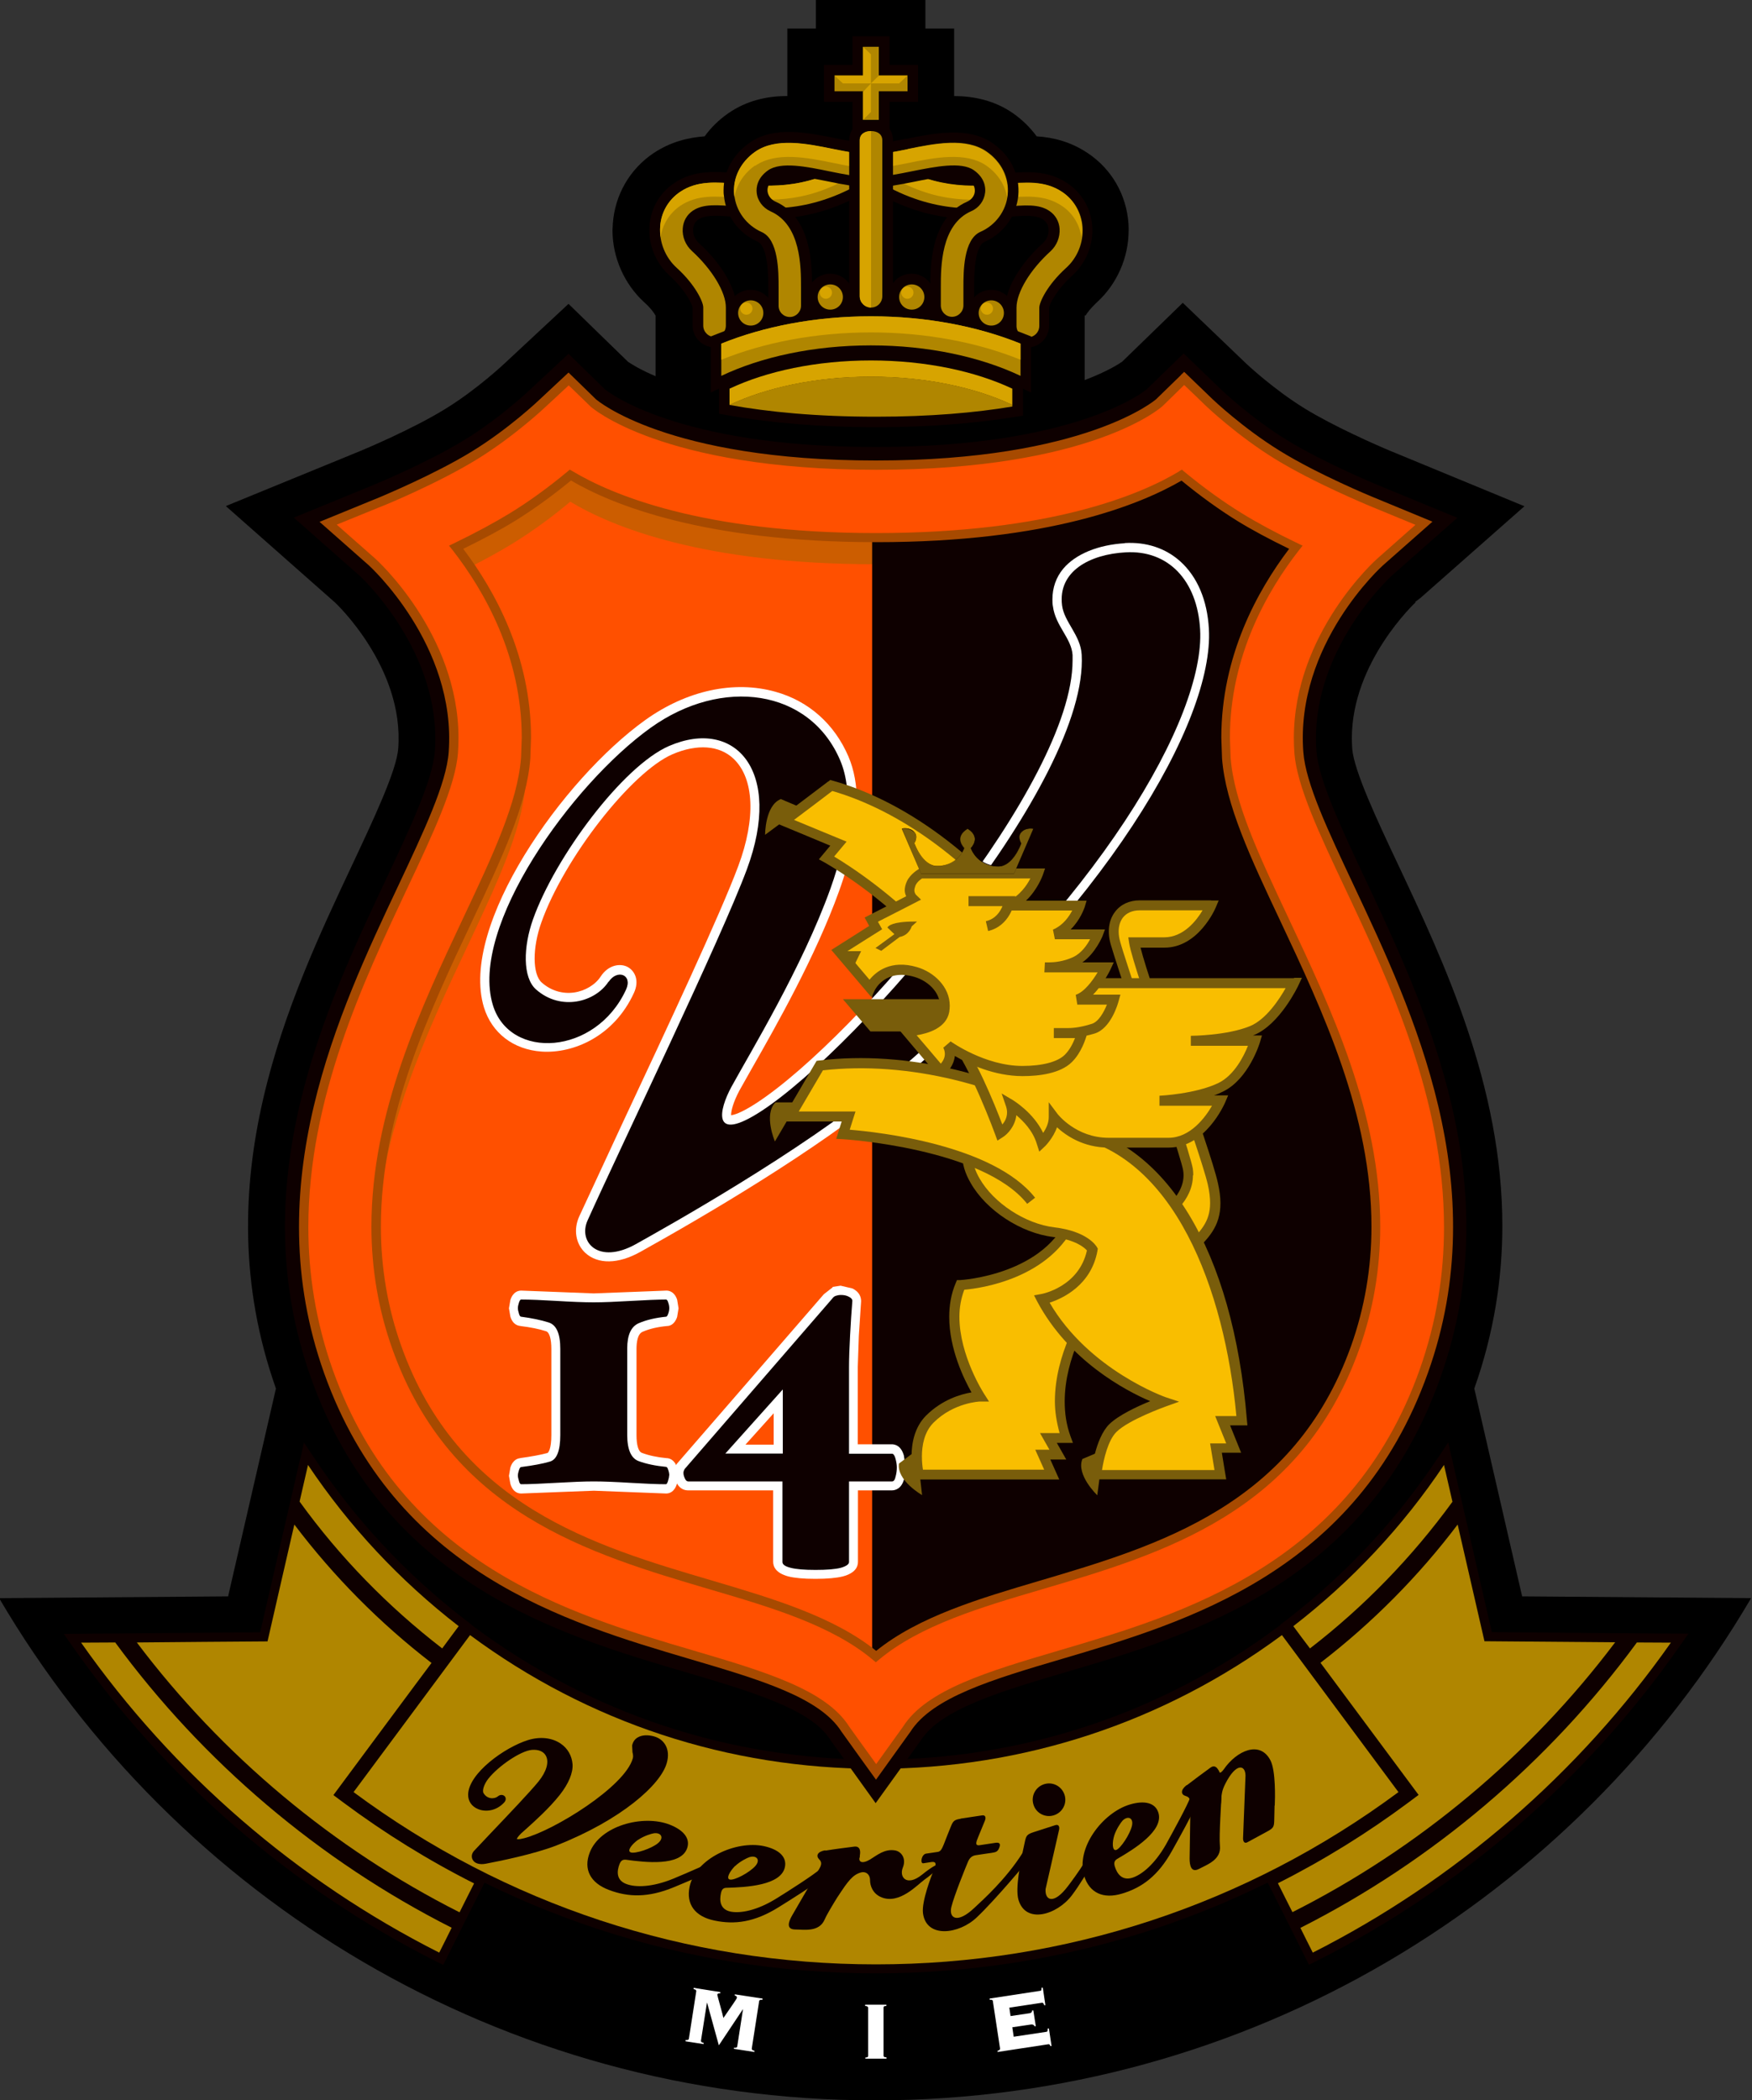 <?xml version="1.0" encoding="UTF-8"?> <svg xmlns="http://www.w3.org/2000/svg" id="_レイヤー_2" data-name="レイヤー 2" viewBox="0 0 100 119.86"><rect x="0" y="0" width="100" height="119.86" fill="#333333" stroke="none"/><defs><style> .cls-1, .cls-2, .cls-3, .cls-4, .cls-5, .cls-6, .cls-7, .cls-8, .cls-9, .cls-10 { stroke-width: 0px; } .cls-2 { fill: #f9be00; } .cls-3 { fill: #795d0b; } .cls-4 { fill: #0e0000; } .cls-5 { fill: #cc5d00; } .cls-6 { fill: #d7a400; } .cls-7 { fill: #a74a00; } .cls-8 { fill: #b08600; } .cls-9 { fill: #fff; } .cls-10 { fill: #ff5000; } </style></defs><g id="_レイヤー_1-2" data-name="レイヤー 1"><g><path class="cls-1" d="M61.96,18.01c.1-.17.3-.43.64-.75,1.16-1.05,1.82-2.57,1.82-4.12,0-.13,0-.26-.01-.39-.12-1.64-.96-3.1-2.32-4.01-.97-.65-1.97-.9-2.92-.96-.36-.49-.81-.94-1.34-1.31-1.06-.74-2.23-.98-3.37-.99V1.63h-1.64V0h-6.25v1.63h-1.63v3.85c-1.14,0-2.32.25-3.38.99-.53.37-.98.81-1.34,1.31-.95.07-1.94.31-2.92.96-1.35.91-2.2,2.37-2.32,4.01,0,.13-.02.26-.02.39,0,1.55.67,3.07,1.82,4.12.35.31.54.58.64.75v3.46c-.94-.4-1.43-.73-1.57-.82-.16-.15-3.4-3.31-3.4-3.31l-3.63,3.38s-1.57,1.49-3.41,2.62c-1.92,1.18-4.71,2.34-4.83,2.39l-7.69,3.15,6.24,5.51s3.95,3.69,3.6,8.32c-.09,1.27-1.44,4.11-2.62,6.63-3.6,7.64-8.53,18.11-4.36,29.9l-2.73,11.86-13.07.1c10.06,17.15,28.68,28.66,50,28.66s39.94-11.52,50-28.66l-13.07-.1-2.73-11.86c1.13-3.2,1.6-6.3,1.6-9.28,0-7.99-3.33-15.05-5.95-20.62-1.19-2.52-2.53-5.37-2.62-6.63-.01-.2-.02-.39-.02-.58,0-4.36,3.61-7.73,3.65-7.77,0,0-.04,0-.05,0,.13-.1.27-.19.41-.32l5.84-5.15-7.68-3.17c-.79-.33-3.2-1.39-4.83-2.39-1.83-1.12-3.38-2.59-3.39-2.6,0,0-3.6-3.45-3.6-3.45l-1.43,1.39s-1.87,1.82-2.03,1.97c-.16.11-.82.55-2.14,1.05v-3.69Z"></path><path class="cls-10" d="M29.24,29.5c-1.04.64-2.19,1.23-3.21,1.72,1.76,2.26,4,6.07,4,10.87,0,.38-.01.76-.04,1.15-.19,2.6-1.63,5.65-3.29,9.18-2.4,5.1-5.24,11.13-5.24,17.57,0,2.25.35,4.55,1.18,6.88,3.3,9.25,11.1,11.55,17.99,13.58,3.59,1.06,7.02,2.09,9.37,4.06V30.68c-9.89,0-15.09-2.15-17.45-3.57-.83.69-1.99,1.59-3.31,2.4"></path><path class="cls-5" d="M29.99,44.77c.03-.39.04-.77.04-1.15,0-.25,0-.5-.02-.75,0,.13-.01.25-.02.38-.19,2.6-1.63,5.65-3.29,9.18-2.4,5.1-5.24,11.13-5.24,17.57,0,.25,0,.5.01.76.21-6.16,2.92-11.91,5.23-16.8,1.66-3.53,3.1-6.57,3.29-9.18"></path><path class="cls-5" d="M32.55,27.11c-.83.69-1.99,1.59-3.31,2.4-1.04.64-2.19,1.23-3.21,1.72.26.34.54.71.82,1.12.79-.4,1.62-.85,2.39-1.32,1.32-.81,2.48-1.7,3.31-2.4,2.36,1.42,7.56,3.57,17.45,3.57v-1.52c-9.89,0-15.09-2.15-17.45-3.57"></path><path class="cls-4" d="M59.15,90.45c6.89-2.03,14.69-4.33,17.99-13.58.83-2.33,1.18-4.63,1.18-6.88,0-6.44-2.84-12.47-5.24-17.57-1.66-3.53-3.1-6.57-3.29-9.18-.03-.39-.04-.77-.04-1.15,0-4.8,2.24-8.61,4-10.87-1.02-.49-2.17-1.08-3.21-1.72-1.32-.81-2.48-1.7-3.31-2.4-2.36,1.42-7.56,3.57-17.45,3.57v63.84c2.35-1.98,5.77-3,9.37-4.06"></path><path class="cls-4" d="M17.12,83.3s-2.12,9.23-2.27,9.85c-.62,0-11.21.09-11.21.09l.47.67c5.33,7.62,12.52,13.86,20.8,18.03l.39.19,1.35-2.7,1.1-2.18-.38-.19c-2.6-1.31-5.1-2.85-7.44-4.59,0,0-.08-.06-.17-.13.48-.64,7.15-9.63,7.15-9.63l-.34-.26c-3.39-2.61-6.31-5.74-8.66-9.29l-.56-.84-.22.98Z"></path><path class="cls-4" d="M82.1,83.15c-2.35,3.55-5.27,6.68-8.66,9.29l-.34.26s6.67,8.99,7.15,9.63c-.08.06-.17.13-.17.13-2.34,1.74-4.85,3.29-7.44,4.59l-.38.19,1.1,2.18h0s1.35,2.7,1.35,2.7l.39-.19c8.28-4.17,15.48-10.41,20.8-18.03l.47-.67s-10.59-.08-11.22-.09c-.14-.62-2.49-10.83-2.49-10.83l-.55.84Z"></path><path class="cls-4" d="M72.94,92.84c-6.67,4.96-14.6,7.58-22.94,7.58s-16.26-2.62-22.94-7.58l-.35-.26-7.26,9.79.35.26c8.78,6.53,19.23,9.98,30.2,9.98s21.42-3.45,30.2-9.98l.35-.26-7.26-9.79-.35.26Z"></path><path class="cls-8" d="M50,100.94c-8.42,0-16.43-2.64-23.17-7.63-.1.13-6.54,8.82-6.65,8.96,8.68,6.43,18.99,9.83,29.82,9.83s21.14-3.4,29.82-9.83c-.1-.14-6.55-8.83-6.65-8.96-6.75,4.99-14.76,7.63-23.17,7.63"></path><path class="cls-8" d="M19.03,102.44s5.5-7.42,5.6-7.54c-2.96-2.28-5.59-4.94-7.83-7.9-.08.33-1.53,6.67-1.53,6.67h-.07s-7.06.05-7.39.06c4.86,6.45,11.23,11.77,18.42,15.4.07-.14.76-1.52.83-1.65-2.6-1.31-5.1-2.86-7.44-4.6l-.59-.44Z"></path><path class="cls-8" d="M6.57,93.73c-.07,0-1.65.01-1.94.01,5.25,7.47,12.31,13.58,20.44,17.69.07-.14.65-1.29.71-1.42-7.55-3.82-14.19-9.45-19.21-16.29"></path><path class="cls-8" d="M25.24,94.07c.09-.13.86-1.16.94-1.27-3.36-2.6-6.25-5.69-8.6-9.2-.07.31-.46,2.02-.48,2.09,2.29,3.17,5.03,5.98,8.14,8.38"></path><path class="cls-8" d="M84.73,93.66s-1.46-6.34-1.53-6.66c-2.24,2.96-4.87,5.61-7.83,7.89.1.13,5.6,7.54,5.6,7.54l-.59.44c-2.34,1.74-4.84,3.29-7.44,4.6.06.13.76,1.51.83,1.65,7.2-3.63,13.56-8.95,18.42-15.4-.34,0-7.46-.06-7.46-.06"></path><path class="cls-8" d="M74.22,110.01c.06.13.64,1.28.71,1.42,8.12-4.11,15.18-10.22,20.44-17.69-.28,0-1.86-.01-1.94-.01-5.02,6.84-11.66,12.47-19.21,16.29"></path><path class="cls-8" d="M82.9,85.69c-.02-.07-.41-1.79-.48-2.09-2.35,3.51-5.24,6.6-8.6,9.2.08.11.85,1.15.95,1.27,3.11-2.4,5.84-5.22,8.14-8.38"></path><path class="cls-4" d="M36.38,99.16c-.16.1-.26.26-.3.45l.02.38c.03.12.05.24.02.35-.45,1.63-4.53,4.13-6.2,4.56-.34.09-.42.05-.42.04,0-.02.07-.14.23-.3l.28-.25c.5-.45,1.33-1.19,1.94-1.96.51-.65.76-1.26.73-1.75-.04-.49-.28-.91-.68-1.18-.5-.34-1.18-.41-1.86-.2-1.35.42-3.39,1.9-3.42,3.1-.01.38.2.69.57.84.41.17,1.02.12,1.48-.37.13-.14.11-.28.04-.36-.08-.09-.25-.12-.39,0h0c-.11.09-.28.13-.43.1-.16-.03-.3-.13-.39-.28-.09-.15.03-.51.26-.81.59-.75,1.87-1.61,2.5-1.66.38-.03.67.09.8.34.19.36.03.9-.42,1.46-.46.57-1.69,1.86-2.68,2.9l-1,1.06c-.14.15-.17.35-.08.51.11.21.39.29.73.23.78-.15,2.75-.54,4.06-1.05,3.68-1.45,5.95-3.46,6.29-4.71.11-.39.08-.74-.08-1.02-.14-.24-.36-.41-.65-.49-.36-.1-.7-.08-.93.06"></path><path class="cls-4" d="M46.92,106.55l-.12.12c-.29.28-1.83,1.27-2.5,1.68-1.1.68-2.04.85-2.6.74-.61-.13-.64-.64-.55-1.05.05-.25.16-.31.33-.31,1.1-.03,3.1-.13,3.32-1.18.12-.57-.32-1.01-1.21-1.2-1.58-.33-3.89.7-4.23,2.32-.21,1,.31,1.7,1.42,1.93,1.15.24,2.28.1,3.66-.76.59-.37,2.18-1.35,2.69-1.82l.13-.12-.33-.33ZM41.96,106.49c.28-.27.69-.47.82-.51.41-.12.64.16.33.51-.33.37-1.19.83-1.45.77-.24-.05,0-.48.3-.78"></path><path class="cls-4" d="M41.31,105.86l-.14.1c-.34.23-2.02.95-2.74,1.25-1.2.49-2.15.51-2.69.3-.58-.22-.53-.74-.38-1.13.09-.23.21-.27.38-.25,1.09.15,3.08.38,3.47-.63.21-.55-.15-1.05-1-1.38-1.51-.58-3.96.06-4.55,1.6-.37.95.03,1.73,1.09,2.13,1.1.42,2.24.46,3.73-.16.64-.27,2.37-.97,2.95-1.36l.15-.1-.27-.38ZM36.43,104.99c.32-.22.75-.35.89-.37.42-.06.6.26.24.56-.38.32-1.31.62-1.56.53-.23-.09.07-.47.42-.72"></path><path class="cls-4" d="M67.98,102.42l-.05.16c-.12.39-1,1.99-1.38,2.68-.64,1.12-1.38,1.73-1.93,1.9-.6.18-.87-.26-.99-.65-.07-.24,0-.34.14-.43.95-.55,2.66-1.6,2.35-2.63-.17-.56-.77-.73-1.64-.47-1.55.47-3.08,2.48-2.6,4.07.3.97,1.09,1.34,2.17,1.01,1.13-.34,2.05-1.01,2.84-2.43.34-.61,1.26-2.23,1.48-2.89l.05-.17-.45-.13ZM63.6,104.74c.12-.37.38-.74.47-.84.3-.3.64-.17.54.29-.11.48-.65,1.3-.9,1.38-.23.07-.24-.42-.11-.83"></path><path class="cls-4" d="M47.11,105.59c-.45.07-.55.31-.36.51.12.12.19.25.01.55-.18.3-1.36,2.33-1.56,2.68-.2.35-.33.77.18.78.51,0,1.37.17,1.69-.57.24-.56,1.33-2.21,1.63-2.72.49-.86.54-1.5.06-1.44-.62.08-1.04.13-1.66.23"></path><path class="cls-4" d="M49.07,105.96c-.09.3.13.43.6.15.39-.24.83-.62,1.43-.51.36.07.64.47.43.98-.22.55.23,1.1,1.1.4,1.26-1.02,1.31-.55.13.29-.39.28-1.41,1.41-2.43,1.01-.54-.21-.67-.7-.67-.98,0-.36-.27-.53-.54-.44-.46.14-.71.49-1.26,1.3-.28.41-.03-.9.24-1.46.27-.56,1.03-.96.97-.74"></path><path class="cls-4" d="M54.83,103.79c-.37.06-.43.13-.56.45-.12.31-.31.76-.4,1.01-.1.24-.17.4-.33.43l-.68.1c-.27.04-.36.59-.15.55l.45-.07c.23-.03.32.05.16.41-.16.37-.72,1.83-.64,2.5.18,1.46,2.05,1.22,3.07.25,1.05-.99,2.93-3.24,3.08-3.44.15-.21-.24-.59-.47-.23-.95,1.5-2.24,2.65-2.74,3.12-.99.94-1.47.59-1.32-.04.15-.63.84-2.33.94-2.56.09-.23.23-.37.46-.4.22-.03.69-.11.88-.13.26-.04.38-.06.47-.34.05-.14.03-.27-.21-.24-.24.04-.65.1-.93.14-.29.04-.18-.21-.08-.46l.39-.95c.07-.18.02-.33-.18-.29l-1.2.18Z"></path><path class="cls-4" d="M58.36,105.84c-.1.39-.42,1.92-.23,2.57.41,1.41,2.2.87,3.05-.25.87-1.15,1.91-3.18,2.02-3.41.12-.22-.42-.57-.5-.15-.18.93-1.33,2.49-1.74,3.03-.82,1.09-1.33.82-1.28.17l.77-3.38c.04-.19-.03-.33-.23-.26l-1.24.4c-.36.12-.41.2-.48.53l-.16.74Z"></path><path class="cls-4" d="M60.76,102.42c.16.49-.11,1.01-.6,1.17-.49.16-1.02-.11-1.17-.6-.16-.49.11-1.01.6-1.17.49-.16,1.01.11,1.17.6"></path><path class="cls-4" d="M67.73,101.87c-.36.28-.33.54-.06.62.16.05.28.12.28.47,0,.35-.05,2.7-.05,3.1,0,.4.09.83.54.59.45-.24,1.28-.52,1.19-1.32-.06-.6.09-2.58.1-3.17.01-.99-.26-1.58-.65-1.28-.5.37-.85.62-1.34,1"></path><path class="cls-4" d="M72.76,103.04c.02-.4.06-1.97-.24-2.57-.6-1.18-1.94-.56-2.67.5-.08.11-.22.27-.26.14-.08-.27-.5-.12-.57.12-.07.24.65,2.09.67,1.66.03-.48.04-.69.25-1.1.62-1.22,1.15-1.08,1.15-.45l-.14,3.57c0,.19.09.32.27.21l1.14-.62c.33-.18.36-.27.37-.61l.02-.86Z"></path><path class="cls-4" d="M66.85,20.86s-1.3,1.26-1.4,1.36c-.1.08-4.01,3.29-15.46,3.29s-15.35-3.21-15.46-3.29c-.1-.1-2.08-2.03-2.08-2.03l-2.19,2.04s-1.71,1.63-3.74,2.87c-2.1,1.29-5.09,2.53-5.12,2.54,0,0-4.63,1.9-4.63,1.9l3.75,3.31s4.72,4.31,4.3,10.02c-.12,1.65-1.43,4.42-2.81,7.36-3.46,7.33-8.19,17.38-4.26,28.4,4.18,11.72,14.14,14.66,21.4,16.8,3.66,1.08,7.12,2.1,8.21,3.81.03.05,1.78,2.49,1.78,2.49l.84,1.17,2.59-3.6c1.12-1.76,4.58-2.79,8.24-3.87,7.27-2.14,17.22-5.08,21.4-16.8,3.93-11.01-.8-21.06-4.25-28.39-1.39-2.95-2.69-5.72-2.82-7.36-.43-5.72,4.25-9.98,4.3-10.03l3.74-3.3-4.61-1.9s-3.02-1.25-5.12-2.54c-2.04-1.25-3.72-2.85-3.73-2.86,0,0-2.16-2.08-2.16-2.08l-.72.7ZM67.58,23.04c.36.35.72.69.72.69.01.01,1.83,1.75,4.08,3.13,2.29,1.4,5.41,2.68,5.43,2.7,0,0,.76.31,1.52.63-.63.55-1.25,1.1-1.25,1.1-.05.04-5.02,4.48-5.02,10.83,0,.3.01.6.03.9.15,2.03,1.47,4.83,3,8.07,2.44,5.18,5.54,11.75,5.54,18.94,0,2.56-.39,5.21-1.35,7.89-3.83,10.73-13.2,13.49-20.04,15.51-4.22,1.25-7.87,2.32-9.37,4.69.02-.03-.43.6-.88,1.21-.45-.63-.91-1.27-.91-1.27-1.46-2.32-5.11-3.4-9.34-4.64-6.84-2.02-16.21-4.78-20.04-15.51-.96-2.69-1.35-5.33-1.35-7.89,0-7.19,3.1-13.76,5.53-18.93,1.53-3.25,2.85-6.05,3-8.08.02-.3.03-.6.03-.89,0-6.32-4.97-10.79-5.02-10.84,0,0-.63-.55-1.25-1.11.77-.32,1.54-.63,1.54-.63.01,0,3.14-1.29,5.42-2.69,2.21-1.36,4-3.06,4.08-3.13,0,0,.37-.34.74-.69.36.35.73.71.73.71.15.14,4.23,3.83,16.84,3.83s16.69-3.68,16.86-3.84h0s-.02.02-.02.02c0,0,.37-.36.74-.72"></path><path class="cls-9" d="M35.98,73.73s-2.09.08-2.09.08l-2.07-.08s-2.07-.08-2.07-.08c-.17,0-.47.07-.62.54,0,0-.08.47-.08.47l.08.47c.14.47.45.54.62.54h-.06c.58.07,1.08.17,1.48.3.19.06.3.44.3,1.01v4.92c0,.78-.17,1.01-.23,1.02-.37.1-.9.2-1.56.29h.07c-.17,0-.47.07-.62.54,0,0-.08.47-.08.47l.08.45c.14.49.45.56.62.56l2.05-.08,2.1-.08,2.06.08s2.06.08,2.06.08c.17,0,.47-.07.62-.56,0,0,.08-.45.08-.45l-.08-.49c-.15-.45-.45-.52-.61-.52-.52-.05-1-.15-1.39-.3-.2-.07-.31-.44-.31-1.01v-4.92c0-.38.06-.86.35-.98.39-.17.86-.28,1.41-.33.11,0,.41-.06.56-.52,0,0,.08-.49.08-.49l-.08-.49c-.15-.45-.45-.52-.61-.52l-2.04.08ZM36.04,74.76s.98-.04,1.56-.06c-.51.08-.96.18-1.34.35-.65.28-.98.93-.98,1.93v4.92c0,1.08.33,1.75.99,1.99.36.13.78.22,1.24.29-.56-.02-1.49-.06-1.49-.06l-2.13-.08-2.16.08s-.91.04-1.5.06c.51-.08.96-.16,1.29-.25.65-.18.98-.86.98-2.02v-4.92c0-1.1-.34-1.77-1.02-1.99-.36-.12-.8-.21-1.28-.28.55.02,1.55.06,1.55.06l2.14.08,2.15-.08ZM37.96,84.23s0,0,0,0c0,0,0,0,0,0"></path><path class="cls-9" d="M47.53,73.46s-.5.39-.51.4c-.15.18-8.4,9.69-8.4,9.69l-.02.04-.07.18s-.05.3-.05.3l.13.52c.19.42.52.46.66.46h4.86v4.08c0,.27.15.64.86.83.36.09.87.14,1.55.14s1.21-.05,1.57-.14c.71-.19.86-.55.86-.83v-4.08h1.94c.16,0,.56-.07.7-.68,0,0,.08-.65.08-.65l-.1-.66c-.16-.56-.5-.64-.69-.64h-1.94v-4.42l.06-1.77s.13-1.97.13-1.97c0-.21-.07-.52-.49-.73l-.68-.16-.46.07ZM47.99,74.43s.07.01.13.03c-.03.49-.12,1.74-.12,1.74,0,0-.06,1.82-.06,1.82v5.45h2.69c.02.11.04.27.04.27,0,0-.02.17-.04.29h-2.69v4.91s-.09.03-.09.03c-.19.05-.57.11-1.31.11s-1.1-.06-1.29-.11c0,0-.04-.02-.09-.03v-4.91h-5.59c.24-.27,8.3-9.57,8.3-9.57,0,0,0,0,0,0,.04,0,.1-.02.1-.02M47.01,73.87s0,0,.01,0c0,0,.08-.09.08-.09l-.09.1Z"></path><path class="cls-9" d="M44.29,78.95l-4.06,4.52h4.96v-5.53l-.9,1.01ZM44.16,80.65v1.79h-1.61c.58-.65.97-1.08,1.61-1.79"></path><path class="cls-4" d="M38.19,84.21c0,.07-.02.17-.06.3-.04.13-.08.19-.12.19-.52,0-1.2-.03-2.03-.08-.83-.05-1.53-.08-2.09-.08s-1.25.03-2.13.08c-.88.05-1.55.08-2.02.08-.04,0-.09-.06-.12-.19-.04-.13-.06-.23-.06-.3,0-.09.02-.19.06-.31.04-.12.08-.18.12-.18.69-.09,1.23-.19,1.64-.31.4-.11.6-.62.6-1.52v-4.92c0-.86-.22-1.36-.66-1.5-.44-.14-.97-.25-1.58-.33-.04,0-.09-.06-.12-.18-.04-.12-.06-.22-.06-.31s.02-.19.06-.31c.04-.12.08-.18.12-.18.52,0,1.2.03,2.04.08.84.05,1.54.08,2.11.08.54,0,1.24-.03,2.12-.08.87-.05,1.54-.08,2.01-.08.04,0,.09.06.12.17.04.11.06.22.06.32s-.02.21-.06.32c-.04.11-.08.17-.12.17-.6.06-1.12.18-1.56.37-.44.19-.66.67-.66,1.45v4.92c0,.84.22,1.34.65,1.5.43.16.96.27,1.57.33.04,0,.09.06.12.17.04.11.06.22.06.32"></path><path class="cls-4" d="M51.19,83.74c0,.16-.02.34-.07.52-.04.19-.11.28-.2.28h-2.46v4.6c0,.13-.16.24-.47.33-.31.08-.8.12-1.44.12s-1.11-.04-1.42-.12c-.32-.08-.47-.19-.47-.33v-4.6h-5.38c-.08,0-.14-.06-.19-.17-.05-.11-.08-.21-.08-.3,0-.04,0-.09.02-.13.02-.05.03-.08.05-.11l8.42-9.72c.05-.07.11-.13.2-.16.09-.03.19-.05.3-.05.17,0,.32.03.45.1.14.07.2.15.2.24-.05.58-.09,1.24-.13,1.98-.04.73-.06,1.33-.06,1.8v4.94h2.46c.07,0,.14.09.19.27.05.18.08.35.08.51M44.68,82.95v-3.66l-3.28,3.66h3.28Z"></path><path class="cls-10" d="M66.12,23.01l.03-.03s-4,3.56-16.15,3.56-16.11-3.52-16.15-3.56l.03.03-1.43-1.39-1.46,1.37s-1.76,1.68-3.91,3c-2.2,1.35-5.24,2.6-5.27,2.62l-3.08,1.26,2.5,2.21c.05.05,5.11,4.59,4.64,10.88-.14,1.84-1.42,4.56-2.91,7.72-3.38,7.17-8.01,16.99-4.22,27.61,4.01,11.23,13.67,14.08,20.72,16.15,4.02,1.19,7.5,2.21,8.79,4.25l1.75,2.43,1.75-2.43c1.29-2.04,4.76-3.07,8.79-4.25,7.05-2.08,16.71-4.93,20.72-16.15,3.79-10.62-.84-20.44-4.22-27.61-1.49-3.16-2.77-5.88-2.91-7.72-.47-6.29,4.59-10.83,4.64-10.88l2.49-2.2-3.08-1.27s-3.07-1.26-5.27-2.62c-2.15-1.32-3.89-2.98-3.91-3l-1.44-1.38-1.45,1.41ZM67.45,27.11c.83.69,1.99,1.59,3.31,2.4,1.03.64,2.19,1.23,3.21,1.72-1.77,2.26-4,6.07-4,10.87,0,.38.01.76.04,1.15.19,2.6,1.63,5.65,3.29,9.18,2.4,5.1,5.24,11.13,5.24,17.57,0,2.25-.35,4.55-1.18,6.88-3.3,9.25-11.11,11.55-17.99,13.58-3.59,1.06-7.02,2.09-9.37,4.06-2.35-1.98-5.77-3-9.37-4.06-6.89-2.03-14.69-4.33-17.99-13.58-.83-2.33-1.18-4.63-1.18-6.88,0-6.44,2.84-12.47,5.24-17.57,1.66-3.53,3.1-6.57,3.29-9.18.03-.39.04-.77.04-1.15,0-4.8-2.24-8.61-4-10.87,1.02-.49,2.17-1.08,3.21-1.72,1.32-.81,2.48-1.7,3.31-2.4,2.36,1.42,7.56,3.57,17.45,3.57s15.09-2.15,17.45-3.57"></path><path class="cls-7" d="M67.4,21.41l-1.45,1.41.03-.03s-4.01,3.49-15.98,3.49-15.94-3.46-15.98-3.49c0,0-1.57-1.53-1.57-1.53l-1.64,1.53c-.07.07-1.77,1.68-3.87,2.97-2.18,1.34-5.2,2.58-5.23,2.6,0,0-3.47,1.42-3.47,1.42l2.81,2.48s5.01,4.53,4.56,10.66c-.13,1.79-1.41,4.5-2.88,7.63-3.4,7.21-8.05,17.09-4.23,27.81,4.05,11.35,13.78,14.22,20.89,16.32,3.97,1.17,7.4,2.18,8.64,4.14,0,.01,1.97,2.74,1.97,2.74l1.96-2.73c1.25-1.97,4.68-2.99,8.65-4.16,7.11-2.1,16.84-4.96,20.89-16.32,3.83-10.71-.83-20.59-4.22-27.8-1.48-3.15-2.76-5.85-2.89-7.64-.46-6.15,4.51-10.62,4.56-10.66,0,0,2.81-2.48,2.81-2.48l-3.46-1.43s-3.06-1.26-5.23-2.6c-2.13-1.31-3.85-2.95-3.86-2.96,0,0-1.62-1.56-1.62-1.56l-.18.17ZM67.58,21.96c.28.26,1.26,1.21,1.26,1.21.02.02,1.77,1.69,3.95,3.03,2.23,1.37,5.28,2.62,5.31,2.64,0,0,1.87.77,2.69,1.11-.48.42-2.18,1.93-2.18,1.93-.05.04-4.76,4.24-4.76,10.24,0,.28.01.56.03.85.14,1.88,1.43,4.63,2.93,7.8,2.48,5.26,5.61,11.92,5.61,19.26,0,2.65-.41,5.38-1.4,8.16-3.96,11.1-13.55,13.93-20.55,15.99-4.07,1.2-7.59,2.24-8.93,4.36,0,0-1.07,1.49-1.53,2.13-.33-.45-1.54-2.14-1.54-2.14-1.33-2.11-4.85-3.15-8.92-4.35-7-2.06-16.59-4.89-20.55-15.99-.99-2.79-1.4-5.52-1.4-8.17,0-7.34,3.14-14,5.61-19.25,1.5-3.18,2.79-5.92,2.93-7.81.02-.28.03-.56.03-.84,0-5.97-4.71-10.21-4.76-10.25,0,0-1.53-1.35-2.19-1.93.59-.24,2.7-1.1,2.7-1.1.02,0,3.08-1.26,5.31-2.63,2.14-1.32,3.88-2.96,3.95-3.03,0,0,.9-.83,1.28-1.19.27.26,1.26,1.22,1.26,1.22.01.01,4,3.6,16.3,3.6s16.29-3.59,16.33-3.63h0s-.03.03-.03.03c0,0,1-.97,1.27-1.24"></path><path class="cls-7" d="M67.32,26.89c-2.19,1.32-7.36,3.53-17.32,3.53s-15.12-2.21-17.32-3.53l-.16-.09-.14.12c-1.1.91-2.2,1.71-3.28,2.37-.87.53-1.94,1.11-3.18,1.71l-.29.14.2.25c1.8,2.31,3.95,6.04,3.95,10.71l-.04,1.13c-.19,2.55-1.61,5.57-3.26,9.07-2.48,5.26-5.28,11.2-5.28,17.7,0,2.41.4,4.75,1.19,6.97,3.34,9.37,11.22,11.69,18.16,13.74,3.41,1,6.93,2.04,9.27,4.01l.17.14.17-.14c2.34-1.97,5.87-3.01,9.27-4.01,6.95-2.05,14.82-4.37,18.16-13.74.79-2.22,1.19-4.56,1.19-6.97,0-6.5-2.8-12.44-5.27-17.68-1.65-3.51-3.08-6.54-3.27-9.09,0,0-.04-1.13-.04-1.13,0-4.68,2.15-8.41,3.95-10.71l.2-.25-.29-.14c-1.25-.6-2.32-1.18-3.18-1.71-1.07-.66-2.18-1.46-3.28-2.37l-.14-.12-.16.09ZM67.43,27.42c1.07.88,2.15,1.66,3.2,2.31.81.5,1.82,1.04,2.95,1.59-1.81,2.39-3.87,6.11-3.87,10.78l.04,1.17c.2,2.65,1.64,5.71,3.31,9.25,2.45,5.21,5.22,11.09,5.22,17.48,0,2.35-.39,4.63-1.16,6.8-3.26,9.12-10.99,11.4-17.82,13.42-3.38,1-6.87,2.03-9.29,3.99-2.42-1.95-5.91-2.99-9.29-3.99-6.83-2.01-14.57-4.29-17.82-13.42-.77-2.16-1.16-4.45-1.16-6.8,0-6.39,2.77-12.27,5.22-17.46,1.68-3.56,3.12-6.62,3.31-9.27,0,0,.04-1.17.04-1.17,0-4.66-2.06-8.39-3.87-10.78,1.14-.56,2.14-1.09,2.95-1.59,1.05-.65,2.13-1.43,3.2-2.31,2.31,1.36,7.55,3.52,17.43,3.52s15.11-2.17,17.43-3.52"></path><path class="cls-9" d="M64.21,31c-1.54.09-2.82.62-3.52,1.45-.41.49-.62,1.09-.62,1.75,0,.13,0,.27.03.41.07.54.33,1,.59,1.44.26.44.5.86.53,1.33,0,.1,0,.21,0,.31,0,6.99-12.26,21.47-18.03,25.25-.94.61-1.33.69-1.46.7,0-.01,0-.02,0-.03,0-.22.12-.71.47-1.37l.75-1.33c1.35-2.37,3.6-6.33,4.94-10.05.68-1.89,1.02-3.6,1.02-5.06,0-.99-.16-1.87-.48-2.62-.79-1.85-2.26-3.17-4.16-3.7-2.37-.67-5.08-.08-7.44,1.61-4.69,3.36-10.62,11.72-9.21,16.39.45,1.47,1.68,2.42,3.3,2.53,1.8.12,4.12-.86,5.26-3.34.33-.71.06-1.25-.34-1.48-.43-.24-1.12-.13-1.55.53-.31.48-.9.83-1.53.92-.67.09-1.32-.11-1.84-.57-.53-.47-.54-1.98-.02-3.43,1.29-3.65,5.14-8.59,7.49-9.6,1.4-.6,2.67-.51,3.48.26,1.18,1.12,1.28,3.41.27,6.12-1.03,2.77-4.1,9.32-6.57,14.59l-2.51,5.41c-.34.75-.2,1.57.35,2.08.72.66,1.88.64,3.12-.05,3.54-1.97,10.11-5.8,14.29-9.3,12.32-10.32,18.48-21.02,18.18-26.26-.09-1.64-.66-2.98-1.64-3.86-.84-.75-1.93-1.11-3.16-1.04"></path><path class="cls-4" d="M34.74,56.01c-.76,1.18-2.73,1.71-4.15.45-.77-.69-.72-2.44-.17-3.99,1.26-3.56,5.13-8.76,7.77-9.9,3.78-1.63,6.52,1.43,4.44,7.04-1.48,3.98-7.2,15.83-9.09,20.03-.56,1.23.61,2.55,2.75,1.36,1.57-.88,9.46-5.27,14.21-9.24,12.26-10.26,18.28-20.86,18-25.83-.16-2.82-1.83-4.55-4.25-4.41-2.03.11-3.88,1.07-3.63,3.03.12.95,1.06,1.7,1.12,2.81.4,7.23-12.63,22.34-18.26,26.03-2.92,1.91-2.43-.09-1.73-1.37,1.04-1.91,4.03-6.8,5.65-11.31,1.03-2.88,1.32-5.51.56-7.31-1.74-4.1-6.76-4.78-10.82-1.87-4.5,3.22-10.36,11.37-9.01,15.82.96,3.17,5.87,2.88,7.6-.87.4-.87-.51-1.19-.99-.45"></path><polygon class="cls-3" points="56.09 58.86 49.68 58.86 48.11 57.02 56.09 57.02 56.09 58.86"></polygon><path class="cls-3" d="M62.96,82.76l-1.18.5c-.37.91.85,2.07.85,2.07l.34-2.57Z"></path><path class="cls-3" d="M52.34,82.75l-1.03.77c-.14.97,1.32,1.8,1.32,1.8l-.29-2.57Z"></path><path class="cls-3" d="M45.55,62.91h-1.29c-.69.69-.03,2.23-.03,2.23l1.31-2.23Z"></path><path class="cls-3" d="M45.75,46.1l-1.18-.5c-.91.36-.9,2.04-.9,2.04l2.08-1.54Z"></path><path class="cls-2" d="M62.09,74.89s-2.5,3.7-1.25,7.18h-1l.54.95h-.86l.51,1.14h-7.6s-.51-2.02.63-3.16c1.27-1.26,2.86-1.29,2.86-1.29,0,0-2.31-3.52-1.11-6.37,0,0,5.13-.25,6.51-4.05l3.86,2.05-3.1,3.54Z"></path><path class="cls-3" d="M61.06,69.19c-1.3,3.57-6.21,3.86-6.26,3.86h-.18s-.07.17-.07.17c-.27.63-.37,1.29-.37,1.93,0,1.84.85,3.57,1.27,4.31-.6.1-1.66.4-2.59,1.32-.67.67-.83,1.6-.83,2.32,0,.61.11,1.07.12,1.11l.05.22h8.26s-.36-.8-.51-1.14h.91s-.39-.69-.54-.95h.92l-.14-.38c-.24-.66-.33-1.33-.33-1.98,0-2.58,1.48-4.85,1.54-4.94.03-.03,3.32-3.8,3.32-3.8l-4.46-2.38-.11.31ZM61.45,69.67c.4.21,2.79,1.49,3.29,1.75-.4.46-2.87,3.29-2.87,3.29h-.01c-.08.14-1.65,2.5-1.65,5.26,0,.59.1,1.2.27,1.81h-1.12s.39.69.54.95h-.81s.36.8.51,1.14h-6.92c-.03-.18-.06-.44-.06-.76,0-.61.13-1.39.66-1.92,1.16-1.16,2.65-1.21,2.66-1.21h.51s-.28-.44-.28-.44c-.02-.03-1.41-2.18-1.41-4.4,0-.52.09-1.04.28-1.54.88-.07,4.97-.62,6.41-3.93"></path><path class="cls-2" d="M57.65,65.61c1.17-10.31-10.47-16.66-10.47-16.66l.68-.81-3.1-1.28,2.69-2.04c9.02,2.53,17.89,14.29,15.49,23.74l-5.29-2.95Z"></path><path class="cls-3" d="M47.28,44.59l-3.09,2.34s2.64,1.09,3.2,1.33c-.2.24-.65.78-.65.78l.31.17c.11.06,10.4,5.79,10.4,14.97,0,.46-.03.93-.08,1.41l-.02.19,5.78,3.22.09-.36c2.47-9.73-6.71-21.58-15.69-24.09l-.14-.04-.11.09ZM47.51,45.14c7.72,2.24,15.55,11.49,15.55,20.12,0,.97-.12,1.93-.33,2.87-.59-.33-4.51-2.52-4.79-2.67.04-.43.07-.86.07-1.28,0-8.66-8.73-14.3-10.4-15.3.2-.24.71-.85.71-.85,0,0-2.33-.96-3-1.24.55-.41,1.99-1.5,2.17-1.64"></path><path class="cls-2" d="M67.46,71.72c1.27-1.27,2.29-1.88,1.77-4.18-.48-2.11-4.25-12.24-4.49-13.76h1.71c1.77,0,2.67-2.11,2.67-2.11h-4.07c-1.08,0-1.75.87-1.39,2.16.36,1.29,3.96,11.86,4.13,12.9.32,1.9-2.11,3.1-2.11,3.1l1.77,1.9Z"></path><path class="cls-3" d="M69.13,51.38h-4.07c-.6,0-1.1.23-1.42.66-.36.47-.45,1.14-.24,1.86.14.5.76,2.38,1.48,4.56,1.07,3.25,2.54,7.69,2.65,8.32.28,1.66-1.94,2.78-1.96,2.8l-.34.17,2.23,2.39.64-.63c.85-.82,1.56-1.5,1.56-2.85,0-.34-.05-.73-.15-1.17-.23-1.03-1.2-3.83-2.23-6.79-.94-2.72-1.91-5.52-2.18-6.62h1.36c1.93,0,2.89-2.19,2.93-2.29l.17-.4h-.43ZM68.11,67.07c0-.13-.01-.26-.03-.39-.11-.66-1.47-4.77-2.67-8.4-.72-2.17-1.34-4.04-1.47-4.53-.06-.21-.09-.4-.09-.59,0-.31.08-.57.23-.78.21-.28.55-.43.97-.43h3.59c-.34.57-1.08,1.54-2.19,1.54h-2.05l.05.33c.13.82,1.17,3.85,2.28,7.05.97,2.82,1.98,5.73,2.21,6.73.09.4.13.75.13,1.05,0,1.1-.57,1.65-1.39,2.44,0,0-.11.11-.23.22-.26-.28-1.01-1.08-1.33-1.42.63-.39,1.97-1.37,1.97-2.82"></path><path class="cls-2" d="M60.9,64.51c6.24.97,9.32,8.66,9.98,16.58h-1.1l.63,1.56h-1.01l.25,1.52h-7.09s.19-1.9.95-2.66c.76-.76,2.91-1.52,2.91-1.52,0,0-4.7-1.58-6.97-5.83,0,0,2.46-.43,2.9-2.84,0,0-.45-.78-2.21-.99-2.8-.34-5.65-3.18-4.77-5.24,1.01-2.34,5.53-.57,5.53-.57"></path><path class="cls-3" d="M55.11,64.96c-.13.29-.19.61-.19.93,0,.52.16,1.07.49,1.63.89,1.56,2.87,2.85,4.7,3.07,1.28.16,1.78.6,1.93.77-.46,2.07-2.54,2.48-2.63,2.49l-.39.07.18.35c1.81,3.39,5.05,5.09,6.45,5.69-.72.29-1.81.8-2.34,1.32-.82.82-1.02,2.75-1.03,2.83l-.03.31h7.74s-.19-1.11-.25-1.52h1.1s-.45-1.12-.63-1.56h.99l-.03-.31c-.8-9.67-4.62-15.97-10.22-16.84l.06.02c-.2-.08-4.79-1.84-5.89.72M62.64,71.36l.02-.1-.05-.09c-.05-.09-.57-.91-2.43-1.13-1.66-.2-3.46-1.38-4.27-2.79-.21-.36-.41-.84-.41-1.35,0-.23.04-.47.14-.7.89-2.06,5.12-.43,5.16-.42h.03s.03.02.03.02c6.17.96,9.05,8.84,9.71,16.01h-1.21s.45,1.12.63,1.56h-.92s.18,1.11.25,1.52h-6.42c.1-.63.34-1.69.82-2.17.7-.7,2.78-1.44,2.8-1.45l.78-.28-.78-.26s-4.37-1.54-6.61-5.39c.76-.25,2.37-1,2.73-2.96"></path><path class="cls-2" d="M61.9,64.44c-4.86-3.06-10.6-4.18-15.11-3.64l-1.71,2.91h3.35l-.32,1.01s8.11.47,10.74,3.8"></path><path class="cls-3" d="M46.75,60.52l-.14.02-2.03,3.46h3.46c-.09.3-.31.99-.31.99l.37.02c.08,0,8.01.51,10.53,3.69l.45-.35c-2.39-3.03-8.97-3.75-10.58-3.88.09-.3.33-1.04.33-1.04h-3.24c.35-.59,1.26-2.15,1.38-2.35,4.81-.54,10.33.8,14.79,3.6l.3-.48c-4.61-2.9-10.33-4.28-15.3-3.68"></path><path class="cls-2" d="M59.24,56.11h14.62s-1.01,2.15-2.4,2.72c-1.39.57-3.48.57-3.48.57h3.67s-.6,1.99-1.96,2.66c-1.36.66-3.48.76-3.48.76h3.46s-1.03,2.4-2.95,2.4h-3.43c-2.03,0-3.13-1.47-3.13-1.47,0,.79-.69,1.45-.69,1.45-.41-1.36-1.77-2.17-1.77-2.17.35,1.02-.6,1.63-.6,1.63,0,0-1.79-4.93-2.97-5.7l5.13-2.86Z"></path><path class="cls-3" d="M73.86,55.82h-14.7l-5.61,3.13.4.26c.9.59,2.37,4.21,2.86,5.55l.12.33.3-.19c.29-.18.71-.64.78-1.26.4.34.94.88,1.17,1.64l.14.44.34-.32s.46-.46.67-1.07c.51.47,1.5,1.16,2.95,1.16h3.43c2.09,0,3.17-2.47,3.22-2.58l.17-.4h-.81c.18-.06.36-.14.52-.22,1.46-.71,2.09-2.75,2.11-2.83l.11-.37h-.52s.04-.01.06-.02c1.48-.61,2.51-2.77,2.55-2.86l.19-.41h-.45ZM73.38,56.39c-.35.62-1.11,1.79-2.04,2.17-1.32.54-3.35.55-3.37.55v.57s3.26,0,3.26,0c-.23.58-.78,1.68-1.68,2.12-1.29.63-3.35.73-3.37.73v.57h3c-.37.64-1.23,1.83-2.48,1.83h-3.43c-1.85,0-2.89-1.34-2.9-1.35l-.51-.68v.85c0,.35-.16.67-.32.9-.56-1.16-1.66-1.82-1.71-1.86l-.66-.39.25.73c.04.12.06.24.06.35,0,.3-.13.53-.27.69-.43-1.13-1.61-4.07-2.62-5.14.57-.32,4.61-2.57,4.73-2.64h14.07Z"></path><path class="cls-2" d="M58.38,61.12c.65,0,1.98-.08,2.62-.72.55-.56.78-1.44.78-1.44h-1.61.73c.23,0,.71,0,1.51-.25.81-.25,1.18-1.66,1.18-1.66h-2.09c.91-.3,1.64-1.84,1.64-1.84h-3.5s.86.08,1.74-.33c.88-.4,1.31-1.56,1.31-1.56h-2.47c1.08-.45,1.44-1.63,1.44-1.63h-3.98c1.16-.55,1.59-1.84,1.59-1.84h-6.68s-.4.21-.56.58c-.25.56.1.85.1.85l-2.37,1.21.25.45-2.11,1.33,1.8,2.11s.69-1.48,2.61-.92c.99.29,1.82,1.19,1.63,2.23-.2,1.11-2.14,1.15-2.14,1.15l1.92,2.26s.85-.62.41-1.46c0,0,1.99,1.46,4.27,1.46"></path><path class="cls-3" d="M59.26,49.56h-6.75l-.06.03s-.49.27-.69.71c-.08.18-.12.35-.12.5,0,.14.04.24.08.35-.42.21-2.37,1.21-2.37,1.21,0,0,.2.37.26.48-.36.23-2.16,1.37-2.16,1.37l2.29,2.7.19-.4c.02-.05.62-1.25,2.27-.76.82.24,1.6.99,1.43,1.91-.16.86-1.85.92-1.87.92h-.6s2.29,2.71,2.29,2.71l.41.07c.25-.18.59-.59.64-1.1.77.45,2.23,1.15,3.87,1.15.92,0,2.15-.14,2.82-.81.54-.54.77-1.31.83-1.5.14-.03.29-.07.46-.12.93-.29,1.33-1.7,1.37-1.86l.1-.36h-1.56c.58-.59.97-1.38.99-1.43l.19-.41h-1.79c.75-.53,1.13-1.46,1.15-1.5l.14-.38h-1.96c.57-.56.78-1.23.8-1.27l.11-.37h-3.46c.67-.64.94-1.42.96-1.46l.13-.38h-.4ZM58.81,50.13c-.2.39-.59.97-1.26,1.29l.12.54h3.53c-.18.34-.51.84-1.1,1.09l.11.55h2.01c-.18.34-.5.8-.97,1.02-.56.26-1.1.3-1.38.3h-.23l-.03.57s.03,0,.03,0c.03,0,.11,0,.24,0h2.77c-.29.48-.76,1.12-1.25,1.28l.09.56h1.69c-.17.42-.47.98-.87,1.1-.76.24-1.21.24-1.43.24h-.73v.57h1.21c-.11.28-.29.66-.58.95-.41.41-1.29.64-2.42.64-2.15,0-4.08-1.39-4.1-1.4l-.42.36c.07.13.09.25.09.36,0,.23-.12.42-.23.55-.25-.3-.97-1.14-1.38-1.62.66-.11,1.69-.41,1.86-1.33.02-.12.03-.24.03-.36,0-1.08-.91-1.92-1.87-2.2-1.5-.44-2.34.26-2.71.72-.31-.37-1.06-1.25-1.34-1.58.42-.27,2.06-1.3,2.06-1.3,0,0-.19-.34-.24-.43.42-.21,2.46-1.26,2.46-1.26l-.29-.28s-.09-.1-.09-.25c0-.07.02-.16.06-.27.1-.23.32-.37.38-.41h6.15Z"></path><path class="cls-3" d="M57.63,51.14h-2.35v.57h1.94c-.13.31-.39.73-.95.86l.13.56c1.24-.29,1.49-1.59,1.5-1.65l.06-.34h-.34Z"></path><path class="cls-3" d="M52.18,52.66l-.19.18s-.13.47-.67.57l-1.01.77-.19-.09,1.05-.77-.42-.39s.18-.26,1.43-.26"></path><path class="cls-3" d="M52.18,52.59c-1.25,0-1.46.26-1.49.29l-.04.05s.31.29.4.38c-.12.09-1.08.79-1.08.79l.33.16,1.05-.79c.54-.1.68-.58.69-.61,0,.01.17-.15.17-.15l.13-.12h-.18ZM51.99,52.74s-.05.05-.05.05c-.03.05-.15.46-.63.56-.03.01-.91.68-1.01.75l-.04-.02c.16-.12,1.02-.76,1.02-.76,0,0-.33-.31-.42-.39.1-.06.42-.16,1.12-.18"></path><polygon class="cls-3" points="47.88 54.28 49.15 54.28 48.7 55.21 47.88 54.28"></polygon><path class="cls-3" d="M57.88,49.85l1.1-2.56s-.4-.09-.67.18c-.27.27-.02.66-.02.66,0,0-.48,1.31-1.31,1.31s-1.36-.5-1.57-1.04c0,0,.63-.61-.18-1.11-.82.5-.19,1.11-.19,1.11-.21.53-.74,1.04-1.57,1.04s-1.31-1.31-1.31-1.31c0,0,.25-.39-.02-.66-.27-.27-.67-.18-.67-.18l1.1,2.56h5.31Z"></path><path class="cls-4" d="M51.48,47.28s1.09,2.56,1.09,2.56h5.32s1.1-2.56,1.1-2.56c0,0-.41-.1-.68.17-.27.27-.02.66-.02.67,0,0-.49,1.3-1.3,1.3s-1.36-.53-1.56-1.03c0,0,.27-.26.23-.57-.02-.2-.16-.38-.42-.54-.26.15-.4.34-.42.54-.03.31.23.57.23.57-.2.49-.72,1.03-1.56,1.03s-1.3-1.29-1.3-1.3c0,0,.25-.39-.02-.66-.27-.27-.67-.18-.68-.18M52.15,47.47c.26.26.02.65.02.66,0,.02.49,1.31,1.31,1.31s1.37-.54,1.57-1.04c0,0-.26-.26-.23-.57.02-.2.16-.38.41-.53.25.15.38.33.41.53.03.31-.23.56-.23.57.2.51.72,1.05,1.57,1.05s1.31-1.3,1.31-1.31c0,0-.25-.4.02-.66.27-.27.67-.18.67-.18,0,0-1.09,2.53-1.1,2.55h-5.31s-1.09-2.55-1.09-2.55c0,0,.4-.08.67.18"></path><path class="cls-8" d="M49.36,9.08c-.2.3-.12.7.18.9,3.31,2.21,5.92,1.98,7.83,1.82,1.12-.1,1.93-.17,2.53.24.34.23.55.59.58,1.01.03.48-.16.96-.52,1.29-1.16,1.05-1.94,2.34-1.94,3.22v1.04c0,.36.29.65.65.65s.65-.29.65-.65v-1.04c0-.31.45-1.29,1.52-2.26.66-.59,1.01-1.47.95-2.34-.06-.81-.47-1.54-1.14-1.99-.98-.66-2.08-.56-3.36-.45-1.81.16-4.07.35-7-1.6-.3-.2-.7-.12-.89.18"></path><path class="cls-4" d="M49.65,8.21c-.33.06-.61.25-.8.53h0c-.38.57-.23,1.35.34,1.73,3.48,2.33,6.22,2.09,8.21,1.92,1-.09,1.72-.15,2.14.14.19.13.3.32.31.55.02.3-.1.59-.33.8-1.3,1.18-2.14,2.62-2.14,3.66v1.04c0,.69.56,1.25,1.25,1.25s1.25-.56,1.25-1.25v-1.04c.02-.16.4-.98,1.32-1.81.79-.72,1.22-1.77,1.14-2.83-.07-1-.59-1.89-1.41-2.44-1.15-.78-2.41-.67-3.75-.55-1.81.16-3.86.34-6.61-1.5-.28-.19-.61-.25-.94-.19"></path><path class="cls-8" d="M49.36,9.08c-.2.3-.12.7.18.9,3.31,2.21,5.92,1.98,7.83,1.82,1.12-.1,1.93-.17,2.53.24.34.23.55.59.58,1.01.03.48-.16.96-.52,1.29-1.16,1.05-1.94,2.34-1.94,3.22v1.04c0,.36.29.65.65.65s.65-.29.65-.65v-1.04c0-.31.45-1.29,1.52-2.26.66-.59,1.01-1.47.95-2.34-.06-.81-.47-1.54-1.14-1.99-.98-.66-2.08-.56-3.36-.45-1.81.16-4.07.35-7-1.6-.3-.2-.7-.12-.89.18"></path><path class="cls-6" d="M50.25,9.7c2.93,1.96,5.19,1.76,7,1.6,1.28-.11,2.38-.21,3.36.45.62.41,1.01,1.06,1.12,1.8.03-.2.04-.4.03-.61-.06-.81-.47-1.54-1.14-1.99-.98-.66-2.08-.56-3.36-.45-1.81.16-4.07.35-7-1.6-.3-.2-.7-.12-.89.18-.16.24-.14.54.03.76.21-.26.58-.33.86-.14"></path><path class="cls-4" d="M48.84,8.4h0c-2.76,1.84-4.8,1.66-6.61,1.5-1.33-.12-2.6-.23-3.75.55-.82.55-1.34,1.44-1.41,2.44-.08,1.05.35,2.11,1.14,2.83.92.84,1.3,1.65,1.32,1.83v1.02c0,.69.56,1.25,1.25,1.25s1.25-.56,1.25-1.25v-1.04c0-1.05-.84-2.48-2.14-3.66-.23-.21-.35-.51-.33-.8.02-.24.12-.43.31-.55.42-.28,1.14-.22,2.14-.14,2,.17,4.73.41,8.21-1.92.28-.18.47-.47.53-.79.07-.33,0-.66-.19-.94-.18-.27-.46-.46-.79-.53-.33-.07-.66,0-.94.19"></path><path class="cls-8" d="M49.18,8.9c-2.93,1.96-5.18,1.76-7,1.6-1.28-.11-2.38-.21-3.36.45-.67.45-1.09,1.17-1.14,1.99-.06.87.29,1.75.94,2.34,1.07.97,1.52,1.95,1.52,2.26v1.04c0,.36.29.65.65.65s.64-.29.64-.65v-1.04c0-.87-.78-2.16-1.94-3.22-.36-.33-.56-.81-.52-1.29.03-.42.24-.78.58-1.01.6-.4,1.41-.33,2.53-.23,1.91.17,4.52.39,7.83-1.82.3-.2.38-.6.18-.89-.2-.3-.6-.38-.89-.18"></path><path class="cls-6" d="M38.82,11.75c.98-.66,2.08-.56,3.36-.45,1.81.16,4.07.35,7-1.6.28-.19.66-.12.86.14.17-.21.19-.52.03-.76-.2-.3-.6-.38-.89-.18-2.93,1.96-5.18,1.76-7,1.6-1.28-.11-2.38-.21-3.36.45-.67.45-1.09,1.17-1.14,1.99-.01.2,0,.41.02.61.11-.73.51-1.38,1.12-1.8"></path><path class="cls-8" d="M51.81,8.51c-.72.15-1.4.28-1.91.28-.36,0-.64.29-.64.65s.29.64.64.64c.64,0,1.38-.15,2.17-.31,1.31-.26,2.79-.56,3.51-.06.63.44.68.98.65,1.27-.05.47-.35.88-.79,1.07-1.74.76-1.74,3.18-1.74,4.34v1.04c0,.36.29.65.64.65s.65-.29.65-.65v-1.04c0-.89,0-2.73.97-3.16.87-.38,1.47-1.2,1.56-2.13.09-.95-.35-1.86-1.2-2.45-1.18-.82-2.95-.47-4.51-.15"></path><path class="cls-4" d="M51.69,7.92h0c-.69.14-1.34.27-1.79.27-.69,0-1.25.56-1.25,1.25s.56,1.25,1.25,1.25,1.47-.16,2.29-.32c1.07-.22,2.53-.51,3.05-.15.29.2.42.44.4.71-.02.25-.19.47-.44.58-2.1.92-2.1,3.7-2.1,4.89v1.05c0,.69.56,1.25,1.25,1.25s1.25-.56,1.25-1.25v-1.05c0-.58,0-2.34.6-2.6,1.07-.47,1.8-1.47,1.92-2.62.11-1.17-.43-2.29-1.45-3-1.39-.97-3.3-.59-4.97-.25"></path><path class="cls-4" d="M40.95,19.05l-.38.15v3.2l.86-.41c2.28-1.09,5.22-1.69,8.28-1.69s6,.6,8.28,1.69l.86.41v-3.2l-.38-.15c-2.58-1.05-5.61-1.61-8.76-1.61s-6.18.56-8.76,1.61"></path><path class="cls-8" d="M49.07,8.01v8.89c0,.36.29.65.65.65s.64-.29.64-.65v-8.89c0-.36-.29-.53-.64-.53s-.65.17-.65.53"></path><path class="cls-8" d="M43.11,8.66c-.84.59-1.29,1.51-1.2,2.45.09.93.69,1.74,1.56,2.13.97.42.97,2.27.97,3.16v1.05c0,.36.29.64.64.64s.64-.29.64-.64v-1.05c0-1.16,0-3.57-1.74-4.34-.44-.2-.75-.61-.79-1.07-.03-.28.02-.83.65-1.27.73-.51,2.21-.21,3.51.06.79.16,1.53.31,2.17.31.36,0,.65-.29.65-.64s-.29-.65-.65-.65c-.51,0-1.19-.14-1.91-.28-1.56-.32-3.33-.68-4.51.15"></path><path class="cls-4" d="M42.77,8.16c-.93.65-1.47,1.64-1.47,2.7,0,.1,0,.21.02.31.11,1.15.85,2.15,1.92,2.62.61.27.61,2.03.61,2.6v1.04c0,.69.56,1.25,1.25,1.25s1.25-.56,1.25-1.25v-1.04c0-1.19,0-3.97-2.1-4.89-.24-.11-.41-.33-.44-.58-.02-.19.03-.46.4-.72.51-.36,1.98-.06,3.04.15.82.17,1.59.32,2.29.32s1.25-.56,1.25-1.25-.56-1.25-1.25-1.25c-.45,0-1.13-.14-1.79-.27-1.68-.34-3.58-.73-4.97.25M42.77,8.16h0s0,0,0,0Z"></path><polygon class="cls-4" points="50.17 2.07 48.66 2.07 48.66 7.45 50.77 7.45 50.77 2.07 50.17 2.07"></polygon><polygon class="cls-4" points="51.8 3.7 47.03 3.7 47.03 5.81 52.4 5.81 52.4 3.7 51.8 3.7"></polygon><path class="cls-4" d="M41.52,17.86c0,.73.59,1.32,1.33,1.32s1.32-.59,1.32-1.32-.59-1.32-1.32-1.32-1.33.59-1.33,1.32"></path><path class="cls-4" d="M46.06,16.95c0,.73.59,1.32,1.33,1.32s1.32-.59,1.32-1.32-.59-1.33-1.32-1.33-1.33.59-1.33,1.33"></path><path class="cls-4" d="M55.25,17.86c0,.73.59,1.32,1.33,1.32s1.32-.59,1.32-1.32-.59-1.32-1.32-1.32-1.33.59-1.33,1.32"></path><path class="cls-4" d="M50.71,16.95c0,.73.59,1.32,1.32,1.32s1.32-.59,1.32-1.32-.59-1.33-1.32-1.33-1.32.59-1.32,1.33"></path><path class="cls-4" d="M41.39,21.63l-.35.16v1.82l.5.09c2.52.45,5.37.68,8.46.68,2.86,0,5.51-.2,7.88-.58l.51-.08v-1.92l-.35-.16c-2.28-1.07-5.24-1.66-8.32-1.66s-6.04.59-8.33,1.66"></path><rect class="cls-8" x="49.26" y="2.67" width=".9" height="4.17"></rect><rect class="cls-8" x="47.63" y="4.31" width="4.17" height=".9"></rect><path class="cls-8" d="M43.57,17.86c0,.4-.32.72-.72.72s-.72-.32-.72-.72.32-.72.72-.72.72.32.72.72"></path><path class="cls-6" d="M42.95,17.61c0,.2-.16.35-.35.35s-.35-.16-.35-.35.16-.35.35-.35.35.16.35.35"></path><path class="cls-8" d="M48.11,16.95c0,.4-.32.72-.72.72s-.72-.32-.72-.72.32-.72.72-.72.72.32.72.72"></path><path class="cls-8" d="M55.86,17.86c0,.4.32.72.72.72s.72-.32.72-.72-.32-.72-.72-.72-.72.32-.72.72"></path><path class="cls-8" d="M51.32,16.95c0,.4.32.72.72.72s.72-.32.72-.72-.32-.72-.72-.72-.72.32-.72.72"></path><path class="cls-6" d="M49.71,20.57c-3.11,0-5.95.61-8.07,1.61v.93c2.12-1,4.96-1.61,8.07-1.61s5.95.61,8.07,1.61v-.93c-2.12-1-4.96-1.61-8.07-1.61"></path><path class="cls-8" d="M41.64,23.11c2.21.4,4.96.67,8.36.67,3.11,0,5.68-.23,7.78-.58v-.1c-2.12-1-4.96-1.61-8.07-1.61s-5.95.61-8.07,1.61"></path><path class="cls-4" d="M44.79,17.44v-1.05c0-.96,0-2.96-1.17-3.47-.75-.33-1.27-1.04-1.35-1.84-.08-.82.31-1.62,1.05-2.13,1.06-.74,2.75-.4,4.24-.09.74.15,1.43.29,1.98.29.17,0,.3.13.3.3s-.13.3-.3.3c-.6,0-1.33-.15-2.1-.3-1.38-.28-2.93-.59-3.78,0-.8.56-.82,1.3-.8,1.58.06.59.44,1.11,1,1.35,1.53.67,1.53,2.93,1.53,4.02v1.05c0,.17-.13.3-.3.3s-.3-.13-.3-.3"></path><path class="cls-8" d="M51.81,8.51c-.72.15-1.4.28-1.91.28-.36,0-.64.29-.64.65s.29.64.64.64c.64,0,1.38-.15,2.17-.31,1.31-.26,2.79-.56,3.51-.06.63.44.68.98.65,1.27-.05.47-.35.88-.79,1.07-1.74.76-1.74,3.18-1.74,4.34v1.04c0,.36.29.65.64.65s.65-.29.65-.65v-1.04c0-.89,0-2.73.97-3.16.87-.38,1.47-1.2,1.56-2.13.09-.95-.35-1.86-1.2-2.45-1.18-.82-2.95-.47-4.51-.15"></path><path class="cls-8" d="M43.11,8.66c-.84.59-1.29,1.51-1.2,2.45.09.93.69,1.74,1.56,2.13.97.42.97,2.27.97,3.16v1.05c0,.36.29.64.64.64s.64-.29.64-.64v-1.05c0-1.16,0-3.57-1.74-4.34-.44-.2-.75-.61-.79-1.07-.03-.28.02-.83.65-1.27.73-.51,2.21-.21,3.51.06.79.16,1.53.31,2.17.31.36,0,.65-.29.65-.64s-.29-.65-.65-.65c-.51,0-1.19-.14-1.91-.28-1.56-.32-3.33-.68-4.51.15"></path><path class="cls-6" d="M49.89,9.59c.51,0,1.19-.14,1.91-.28,1.56-.32,3.33-.67,4.51.15.64.45,1.06,1.1,1.17,1.8,0-.05.02-.09.02-.14.09-.95-.35-1.86-1.2-2.45-1.18-.82-2.95-.47-4.51-.15-.72.15-1.4.28-1.91.28-.36,0-.64.29-.64.65,0,.15.05.29.14.4.12-.15.3-.25.5-.25"></path><path class="cls-6" d="M43.11,9.46c1.18-.82,2.95-.47,4.51-.15.72.15,1.4.28,1.91.28.2,0,.39.1.5.25.09-.11.14-.25.14-.4,0-.36-.29-.65-.65-.65-.51,0-1.19-.14-1.91-.28-1.56-.32-3.33-.68-4.51.15-.84.59-1.29,1.5-1.2,2.45,0,.05.02.1.02.14.12-.7.53-1.35,1.17-1.8"></path><path class="cls-8" d="M49.07,8.01v8.89c0,.36.29.65.65.65s.64-.29.64-.65v-8.89c0-.36-.29-.53-.64-.53s-.65.17-.65.53"></path><polygon class="cls-6" points="49.71 3.1 49.26 2.67 49.26 4.31 47.63 4.31 48.11 4.76 49.71 4.76 49.71 3.1"></polygon><polygon class="cls-6" points="50.17 4.31 51.8 4.31 51.32 4.76 49.71 4.76 50.17 4.31"></polygon><polygon class="cls-6" points="49.71 6.39 49.71 4.76 49.26 5.24 49.26 6.84 49.71 6.39"></polygon><path class="cls-6" d="M47.49,16.7c0,.19-.16.35-.35.35s-.35-.16-.35-.35.16-.35.35-.35.35.16.35.35"></path><path class="cls-6" d="M52.14,16.7c0,.19-.16.35-.35.35s-.35-.16-.35-.35.16-.35.35-.35.35.16.35.35"></path><path class="cls-6" d="M56.68,17.61c0,.2-.16.35-.35.35s-.35-.16-.35-.35.16-.35.35-.35.35.16.35.35"></path><path class="cls-4" d="M48.47,8.01v8.89c0,.69.56,1.25,1.25,1.25s1.25-.56,1.25-1.25v-8.89c0-.67-.51-1.13-1.25-1.13s-1.25.47-1.25,1.13"></path><path class="cls-8" d="M49.71,19.71c3.28,0,6.26.66,8.54,1.74v-1.84c-2.42-.98-5.36-1.56-8.54-1.56s-6.12.58-8.54,1.56v1.84c2.27-1.08,5.26-1.74,8.54-1.74"></path><path class="cls-6" d="M49.71,18.05c-3.18,0-6.12.58-8.54,1.56v.92c2.42-.98,5.36-1.56,8.54-1.56s6.12.58,8.54,1.56v-.92c-2.42-.98-5.36-1.56-8.54-1.56"></path><path class="cls-8" d="M49.07,8.01v8.89c0,.36.29.65.65.65s.64-.29.64-.65v-8.89c0-.36-.29-.53-.64-.53s-.65.17-.65.53"></path><path class="cls-6" d="M49.07,8.01v8.89c0,.36.29.65.65.65V7.48c-.36,0-.65.17-.65.53"></path><path class="cls-9" d="M41.89,116.93v-.07c.16.01.18-.03.19-.08l.33-2.13h0s-1.38,2.07-1.38,2.07l-.67-2.43h-.01s-.34,2.16-.34,2.16c0,.05,0,.1.15.13v.07s-1.03-.16-1.03-.16v-.07c.16.01.18-.03.19-.08l.42-2.7c0-.05,0-.1-.15-.13v-.07s1.52.24,1.52.24v.07c-.1,0-.15.01-.17.08,0,.04.32,1.16.35,1.33.36-.53.76-1.08.77-1.15.01-.07-.03-.11-.12-.13v-.07s1.58.24,1.58.24v.07c-.16-.01-.18.03-.19.08l-.42,2.7c0,.05,0,.1.15.13v.07s-1.17-.18-1.17-.18Z"></path><path class="cls-9" d="M49.39,117.49v-.07c.15-.01.16-.05.16-.11v-2.73c0-.05-.02-.09-.17-.11v-.07s1.21,0,1.21,0v.07c-.15.01-.16.05-.16.11v2.73c0,.05.02.09.17.1v.07s-1.21,0-1.21,0Z"></path><path class="cls-9" d="M59.12,115.63h-.07c-.03-.06-.08-.11-.19-.1l-1.08.16.08.54,1.86-.28c.06,0,.08-.04.08-.19h.07s.15,1,.15,1h-.07c-.03-.09-.06-.11-.12-.1l-2.89.44v-.07c.13-.03.14-.08.14-.13l-.41-2.7c0-.05-.03-.09-.18-.08v-.07s2.88-.44,2.88-.44c.06,0,.08-.04.08-.18h.07s.15,1,.15,1h-.07c-.04-.12-.07-.15-.13-.14l-1.86.28.07.48,1.08-.16c.12-.02.15-.08.15-.16h.07s.14.89.14.89Z"></path></g></g></svg> 